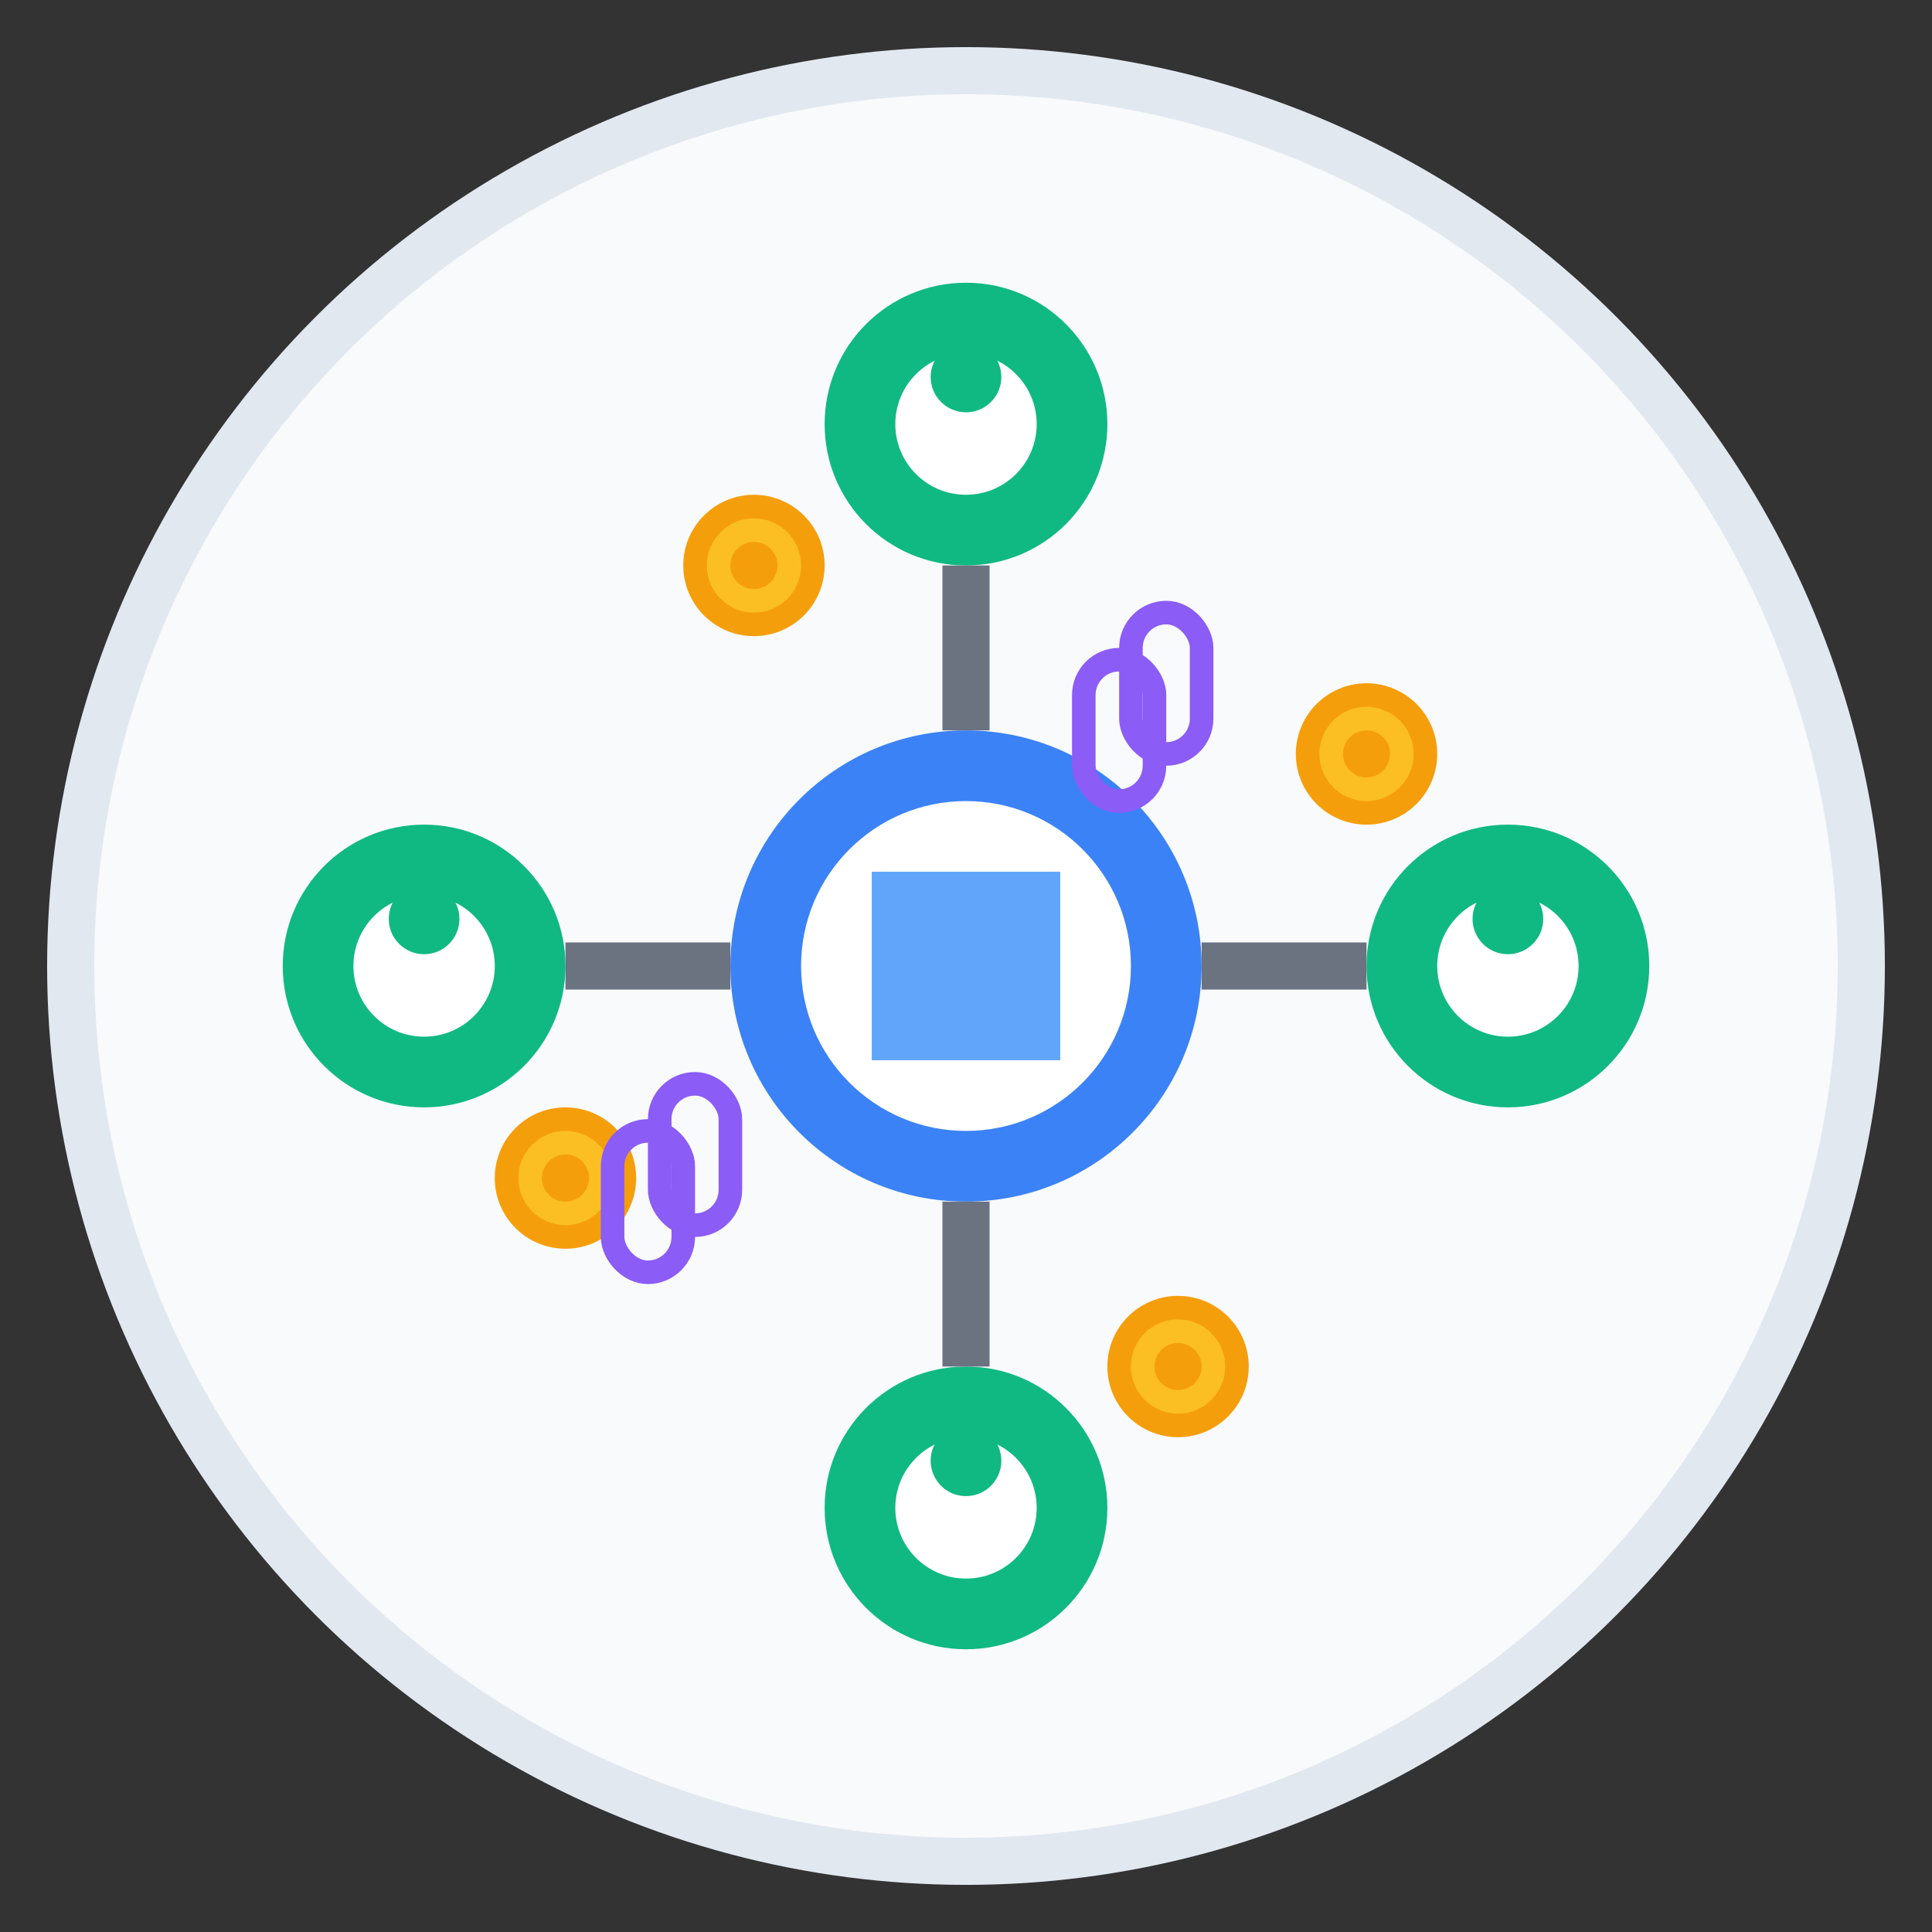 <svg xmlns="http://www.w3.org/2000/svg" width="82" height="82" viewBox="0 0 82 82"><rect x="0" y="0" width="82" height="82" fill="#333333" stroke="none"/><circle cx="41" cy="41" r="38" fill="#f8fafc" stroke="#e2e8f0" stroke-width="2"></circle><circle cx="41" cy="41" r="10" fill="#3b82f6"></circle><circle cx="41" cy="41" r="7" fill="#ffffff"></circle><rect x="37" y="37" width="8" height="8" fill="#60a5fa"></rect><circle cx="41" cy="18" r="6" fill="#10b981"></circle><circle cx="41" cy="18" r="3" fill="#ffffff"></circle><circle cx="41" cy="16" r="1.5" fill="#10b981"></circle><circle cx="64" cy="41" r="6" fill="#10b981"></circle><circle cx="64" cy="41" r="3" fill="#ffffff"></circle><circle cx="64" cy="39" r="1.5" fill="#10b981"></circle><circle cx="41" cy="64" r="6" fill="#10b981"></circle><circle cx="41" cy="64" r="3" fill="#ffffff"></circle><circle cx="41" cy="62" r="1.5" fill="#10b981"></circle><circle cx="18" cy="41" r="6" fill="#10b981"></circle><circle cx="18" cy="41" r="3" fill="#ffffff"></circle><circle cx="18" cy="39" r="1.5" fill="#10b981"></circle><line x1="41" y1="24" x2="41" y2="31" stroke="#6b7280" stroke-width="2"></line><line x1="58" y1="41" x2="51" y2="41" stroke="#6b7280" stroke-width="2"></line><line x1="41" y1="58" x2="41" y2="51" stroke="#6b7280" stroke-width="2"></line><line x1="24" y1="41" x2="31" y2="41" stroke="#6b7280" stroke-width="2"></line><circle cx="32" cy="24" r="3" fill="#f59e0b"></circle><circle cx="32" cy="24" r="2" fill="#fbbf24"></circle><circle cx="32" cy="24" r="1" fill="#f59e0b"></circle><circle cx="58" cy="32" r="3" fill="#f59e0b"></circle><circle cx="58" cy="32" r="2" fill="#fbbf24"></circle><circle cx="58" cy="32" r="1" fill="#f59e0b"></circle><circle cx="50" cy="58" r="3" fill="#f59e0b"></circle><circle cx="50" cy="58" r="2" fill="#fbbf24"></circle><circle cx="50" cy="58" r="1" fill="#f59e0b"></circle><circle cx="24" cy="50" r="3" fill="#f59e0b"></circle><circle cx="24" cy="50" r="2" fill="#fbbf24"></circle><circle cx="24" cy="50" r="1" fill="#f59e0b"></circle><rect x="46" y="28" width="3" height="6" rx="1.5" fill="none" stroke="#8b5cf6" stroke-width="1"></rect><rect x="48" y="26" width="3" height="6" rx="1.5" fill="none" stroke="#8b5cf6" stroke-width="1"></rect><rect x="28" y="46" width="3" height="6" rx="1.5" fill="none" stroke="#8b5cf6" stroke-width="1"></rect><rect x="26" y="48" width="3" height="6" rx="1.5" fill="none" stroke="#8b5cf6" stroke-width="1"></rect></svg>